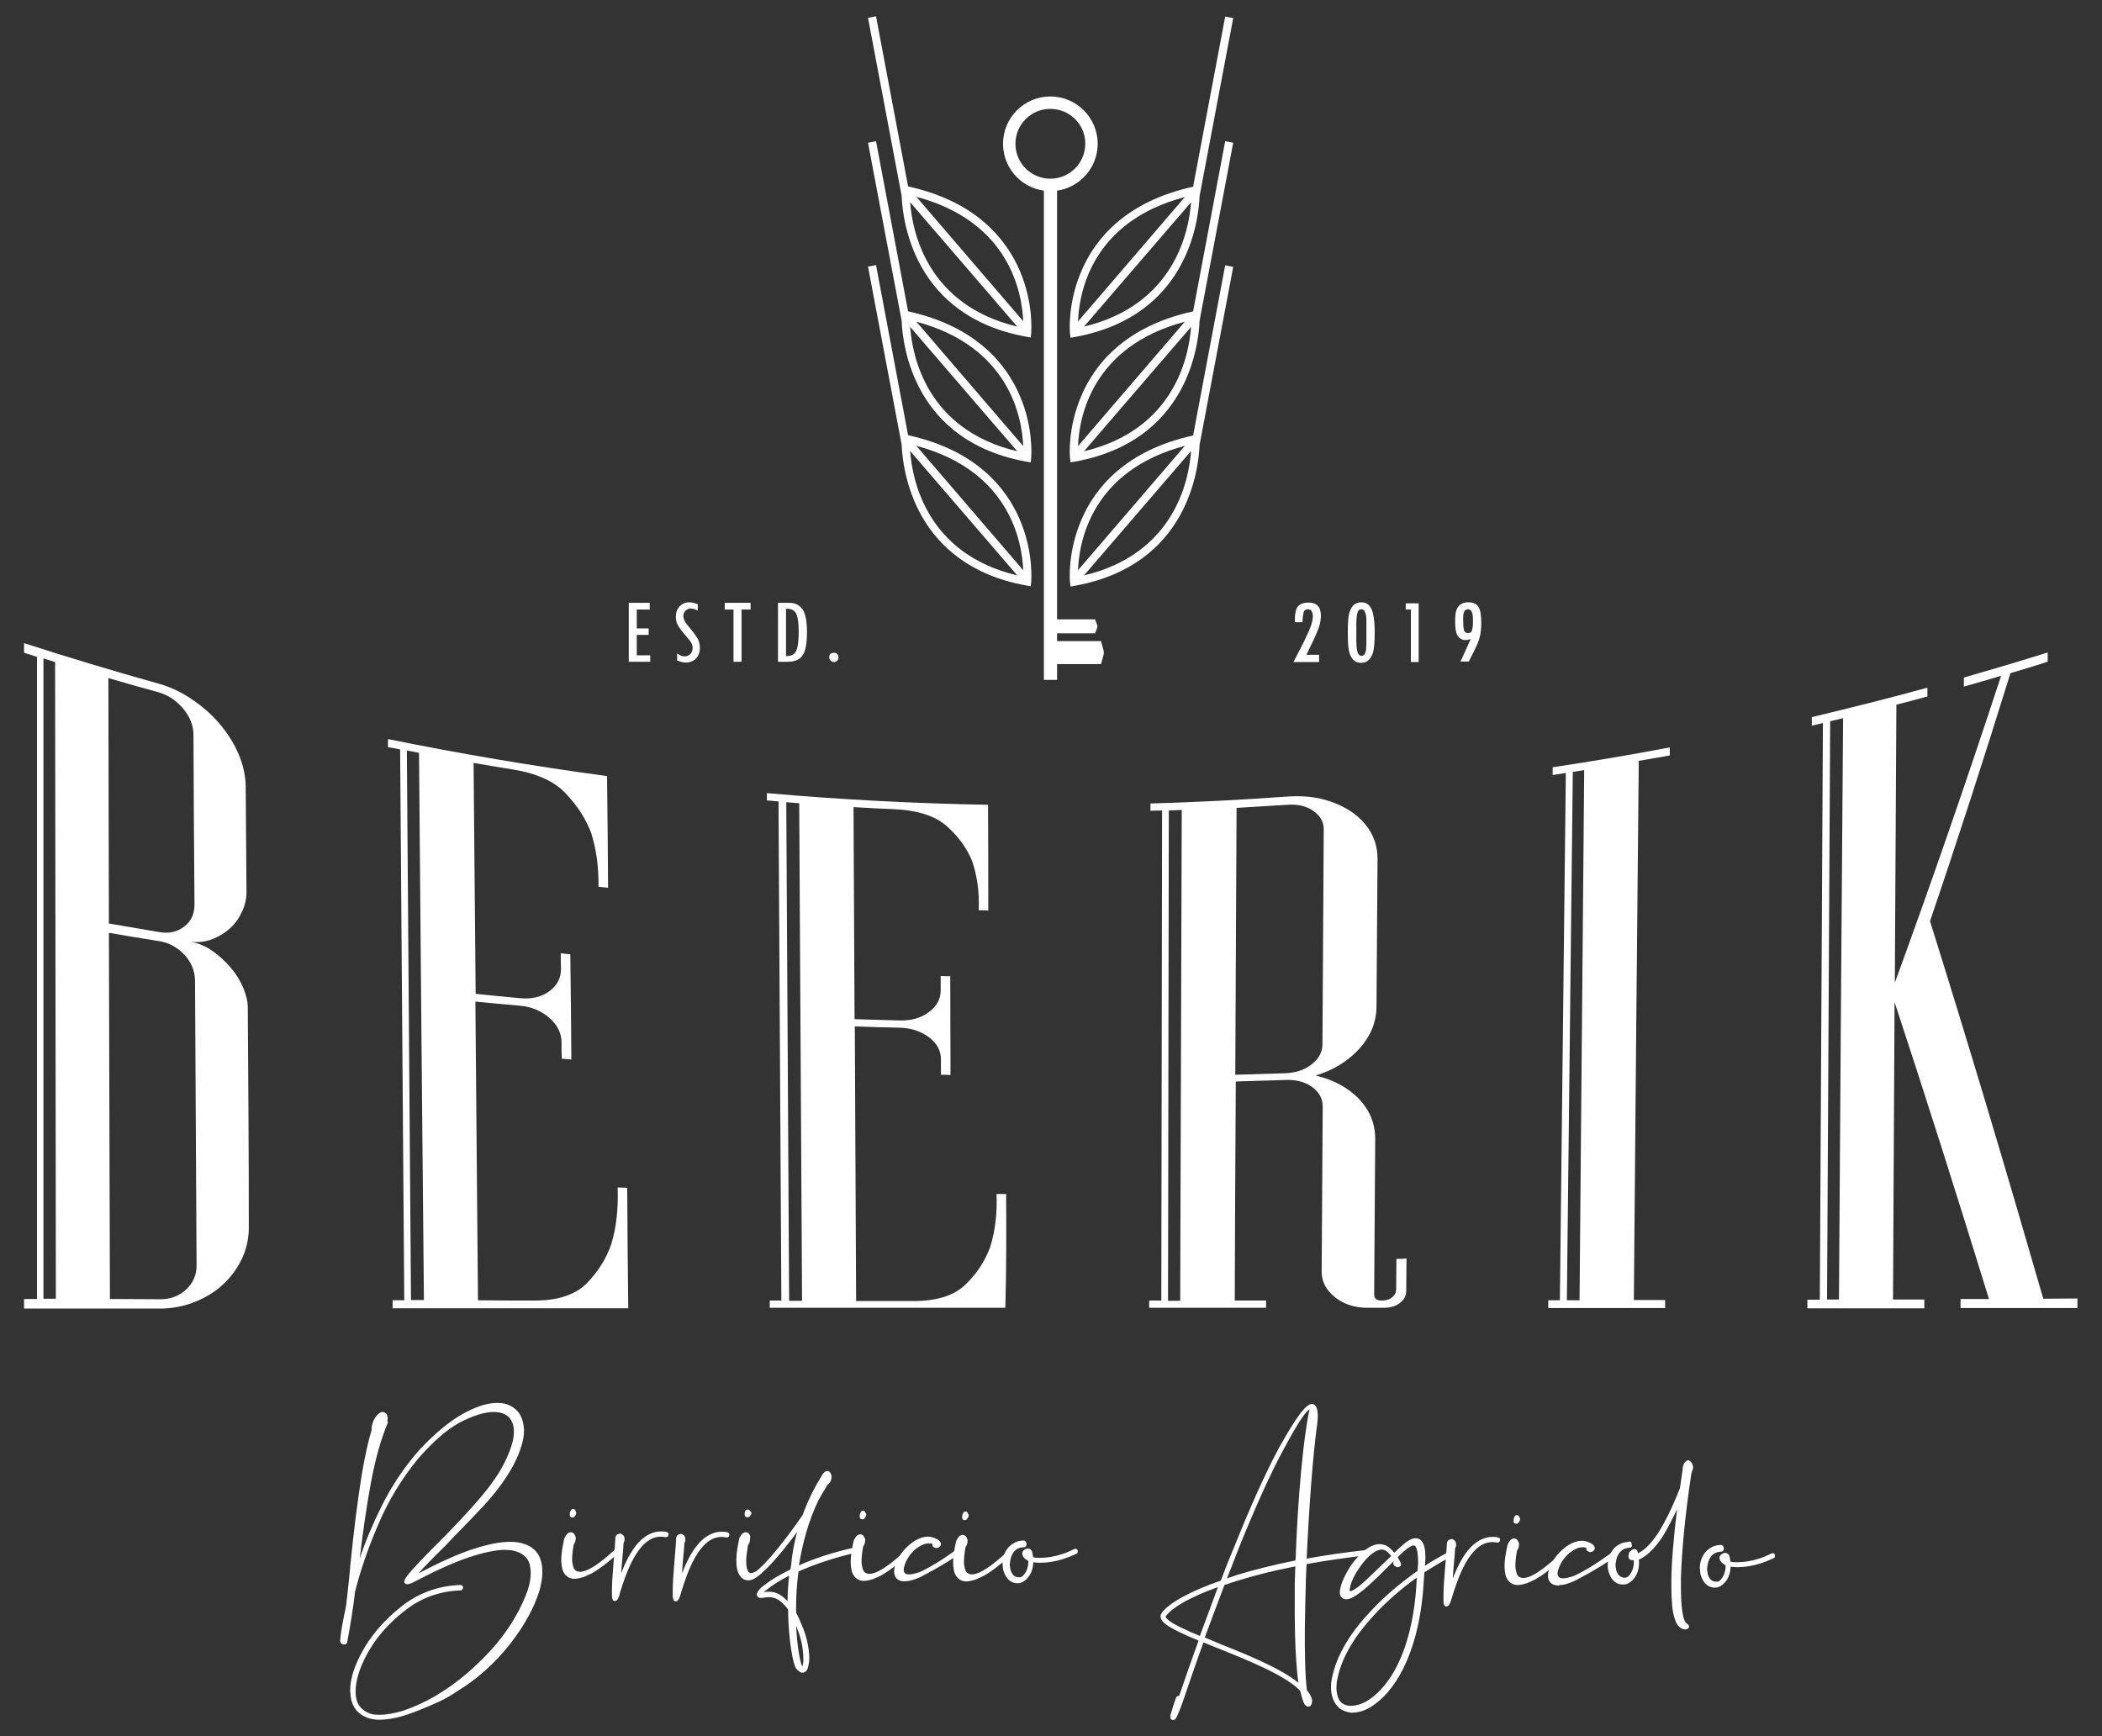 <?xml version="1.0" encoding="utf-8"?>
<!-- Generator: Adobe Illustrator 23.0.3, SVG Export Plug-In . SVG Version: 6.00 Build 0)  -->
<svg version="1.1" id="Livello_1" xmlns="http://www.w3.org/2000/svg" xmlns:xlink="http://www.w3.org/1999/xlink" x="0px" y="0px"
	 viewBox="0 0 81.27 67.14" style="enable-background:new 0 0 81.27 67.14;" xml:space="preserve">
<rect x="0" y="0" width="81.27" height="67.14" fill="#333333" stroke="none"/>
<style type="text/css">
	.st0{fill:#FFFFFF;}
</style>
<g>
	<g>
		<polygon class="st0" points="25.14,25.59 24.31,25.59 24.31,23.31 25.12,23.31 25.12,23.57 24.62,23.57 24.62,24.3 25.08,24.3 
			25.08,24.55 24.62,24.55 24.62,25.34 25.14,25.34 		"/>
		<path class="st0" d="M26.98,23.61c-0.1-0.05-0.19-0.08-0.27-0.08c-0.08,0-0.15,0.03-0.21,0.09c-0.06,0.06-0.08,0.13-0.08,0.21
			c0,0.06,0.02,0.12,0.05,0.18c0.03,0.07,0.11,0.17,0.23,0.31c0.12,0.14,0.21,0.27,0.27,0.37c0.06,0.11,0.09,0.23,0.09,0.36
			c0,0.17-0.05,0.31-0.15,0.41c-0.1,0.11-0.24,0.16-0.4,0.16c-0.09,0-0.2-0.03-0.33-0.08v-0.27c0,0,0.01,0,0.01,0.01
			c0.02,0.01,0.06,0.03,0.11,0.06c0.06,0.03,0.11,0.04,0.17,0.04c0.09,0,0.16-0.03,0.22-0.09c0.06-0.06,0.09-0.14,0.09-0.23
			c0-0.06-0.01-0.12-0.04-0.18c-0.03-0.05-0.08-0.13-0.16-0.22l-0.21-0.25c-0.08-0.1-0.14-0.19-0.18-0.27
			c-0.04-0.08-0.06-0.18-0.06-0.29c0-0.17,0.05-0.3,0.14-0.4c0.1-0.1,0.22-0.16,0.38-0.16c0.11,0,0.22,0.03,0.33,0.08V23.61z"/>
		<polygon class="st0" points="29.02,23.57 28.67,23.57 28.67,25.59 28.36,25.59 28.36,23.57 28.02,23.57 28.02,23.31 29.02,23.31 
					"/>
		<path class="st0" d="M30.08,23.31h0.44c0.21,0,0.38,0.08,0.5,0.24c0.12,0.16,0.18,0.46,0.18,0.89c0,0.42-0.05,0.72-0.16,0.89
			c-0.11,0.17-0.3,0.26-0.57,0.26h-0.39V23.31z M30.39,23.55v1.82c0.13,0,0.23-0.02,0.29-0.07c0.07-0.05,0.12-0.14,0.15-0.27
			c0.03-0.13,0.05-0.33,0.05-0.59c0-0.33-0.03-0.56-0.09-0.7c-0.06-0.13-0.18-0.2-0.36-0.2H30.39z"/>
		<path class="st0" d="M32.24,25.24c0.05,0,0.1,0.02,0.13,0.05c0.03,0.03,0.05,0.08,0.05,0.13c0,0.05-0.02,0.1-0.05,0.13
			c-0.04,0.04-0.08,0.05-0.13,0.05c-0.05,0-0.09-0.02-0.13-0.06c-0.04-0.04-0.05-0.08-0.05-0.13c0-0.05,0.02-0.09,0.05-0.13
			C32.15,25.26,32.19,25.24,32.24,25.24"/>
		<path class="st0" d="M50.06,24.06c0-0.32,0.04-0.53,0.13-0.62c0.09-0.09,0.22-0.14,0.4-0.14c0.32,0,0.48,0.17,0.48,0.51
			c0,0.12-0.02,0.25-0.06,0.39c-0.04,0.14-0.12,0.32-0.22,0.54l-0.28,0.58H51v0.28h-0.99l0.4-0.78c0.01-0.01,0.02-0.03,0.03-0.06
			c0.01-0.03,0.02-0.05,0.03-0.07c0.1-0.2,0.17-0.37,0.22-0.5c0.04-0.13,0.07-0.25,0.07-0.36c0-0.08-0.02-0.15-0.05-0.2
			c-0.03-0.05-0.08-0.07-0.14-0.07c-0.09,0-0.15,0.04-0.17,0.13c-0.02,0.09-0.04,0.21-0.04,0.37H50.06z"/>
		<path class="st0" d="M52.63,23.29c0.18,0,0.31,0.08,0.39,0.25c0.08,0.16,0.13,0.47,0.13,0.92c0,0.36-0.02,0.61-0.06,0.75
			c-0.04,0.14-0.09,0.24-0.17,0.31c-0.07,0.07-0.17,0.11-0.3,0.11c-0.13,0-0.23-0.04-0.31-0.13c-0.08-0.09-0.13-0.2-0.16-0.36
			c-0.03-0.15-0.04-0.4-0.04-0.75c0-0.31,0.02-0.53,0.05-0.66c0.03-0.13,0.09-0.24,0.16-0.32C52.41,23.33,52.5,23.29,52.63,23.29
			L52.63,23.29z M52.83,24.26v-0.08c0-0.18,0-0.3-0.01-0.36c-0.01-0.06-0.03-0.12-0.06-0.18c-0.03-0.06-0.07-0.08-0.13-0.08
			c-0.08,0-0.13,0.05-0.15,0.15c-0.03,0.1-0.04,0.26-0.04,0.49v0.07l0,0.08v0.08l0,0.19v0.06c0,0.24,0.01,0.42,0.04,0.52
			c0.03,0.1,0.08,0.16,0.16,0.16c0.05,0,0.09-0.02,0.12-0.07c0.03-0.04,0.05-0.11,0.06-0.2c0.01-0.09,0.01-0.3,0.01-0.63v-0.09
			L52.83,24.26z"/>
		<polygon class="st0" points="54.85,25.6 54.55,25.6 54.55,23.57 54.35,23.57 54.35,23.33 54.85,23.33 		"/>
		<path class="st0" d="M56.86,24.71c-0.08,0.03-0.15,0.04-0.2,0.04c-0.12,0-0.22-0.05-0.29-0.15c-0.07-0.1-0.11-0.27-0.11-0.53
			c0-0.2,0.01-0.35,0.04-0.45c0.03-0.1,0.08-0.18,0.16-0.24c0.08-0.06,0.18-0.09,0.31-0.09c0.17,0,0.3,0.05,0.38,0.16
			c0.08,0.11,0.12,0.32,0.12,0.64c0,0.21-0.02,0.4-0.06,0.55c-0.04,0.16-0.12,0.34-0.22,0.54c-0.11,0.21-0.17,0.34-0.2,0.4h-0.33
			l0.06-0.11C56.7,25.07,56.82,24.81,56.86,24.71 M56.95,24.02v-0.05c0-0.27-0.06-0.41-0.19-0.41h-0.01c-0.06,0-0.11,0.03-0.14,0.09
			c-0.03,0.06-0.04,0.15-0.04,0.28c0,0.2,0.01,0.34,0.03,0.43c0.02,0.08,0.07,0.12,0.15,0.12c0.09,0,0.15-0.03,0.16-0.11
			C56.94,24.3,56.95,24.18,56.95,24.02"/>
		<rect x="40.36" y="7.06" class="st0" width="0.51" height="19.23"/>
		<path class="st0" d="M40.61,7.39c-1.01,0-1.83-0.82-1.83-1.83c0-1.01,0.82-1.83,1.83-1.83c1.01,0,1.83,0.82,1.83,1.83
			C42.44,6.57,41.62,7.39,40.61,7.39 M40.61,4.21c-0.75,0-1.35,0.61-1.35,1.35c0,0.75,0.61,1.35,1.35,1.35
			c0.75,0,1.35-0.61,1.35-1.35C41.97,4.82,41.36,4.21,40.61,4.21"/>
		<path class="st0" d="M42.57,25.68h-1.78v-0.89h1.78l0.1,0.37c0.01,0.05,0.01,0.1,0,0.15L42.57,25.68z"/>
		<path class="st0" d="M42.34,24.49h-1.55v-0.54h1.55l0.08,0.22c0.01,0.03,0.01,0.08,0,0.11L42.34,24.49z"/>
		<path class="st0" d="M39.42,10.45c-0.5-1.16-1.65-2.66-4.31-3.24l-1.24-6.58l-0.31,0.06l1.3,6.88c0.04,0.96,0.46,4.66,4.82,5.45
			l0.17,0.03l0.02-0.17C39.87,12.84,39.97,11.72,39.42,10.45 M39.56,12.42l-4.13-4.81C39.04,8.57,39.52,11.34,39.56,12.42
			 M35.19,7.82l4.14,4.81C35.83,11.79,35.27,8.94,35.19,7.82"/>
		<path class="st0" d="M39.42,15.28c-0.5-1.16-1.65-2.66-4.31-3.24l-1.24-6.58l-0.31,0.06l1.3,6.88c0.04,0.96,0.46,4.66,4.82,5.45
			l0.17,0.03l0.02-0.17C39.87,17.66,39.97,16.54,39.42,15.28 M39.56,17.25l-4.13-4.81C39.04,13.4,39.52,16.17,39.56,17.25
			 M35.19,12.64l4.14,4.81C35.83,16.62,35.27,13.77,35.19,12.64"/>
		<path class="st0" d="M39.42,20.07c-0.5-1.16-1.65-2.66-4.31-3.24l-1.24-6.58l-0.31,0.06l1.3,6.88c0.04,0.96,0.46,4.66,4.82,5.45
			l0.17,0.03l0.02-0.17C39.87,22.46,39.97,21.34,39.42,20.07 M39.56,22.05l-4.13-4.81C39.04,18.2,39.52,20.96,39.56,22.05
			 M35.19,17.44l4.14,4.81C35.83,21.42,35.27,18.57,35.19,17.44"/>
		<path class="st0" d="M41.37,12.89l0.02,0.17l0.17-0.03c4.36-0.79,4.78-4.49,4.82-5.45l1.3-6.88l-0.31-0.06l-1.24,6.58
			c-2.65,0.58-3.81,2.07-4.31,3.24C41.27,11.72,41.36,12.84,41.37,12.89 M45.81,7.62l-4.13,4.81C41.72,11.34,42.19,8.57,45.81,7.62
			 M41.91,12.63l4.14-4.81C45.97,8.94,45.41,11.79,41.91,12.63"/>
		<path class="st0" d="M41.37,17.71l0.02,0.17l0.17-0.03c4.36-0.79,4.78-4.49,4.82-5.45l1.3-6.88l-0.31-0.06l-1.24,6.58
			c-2.65,0.58-3.81,2.07-4.31,3.24C41.27,16.54,41.36,17.66,41.37,17.71 M45.81,12.44l-4.13,4.81
			C41.72,16.17,42.19,13.4,45.81,12.44 M41.91,17.45l4.14-4.81C45.97,13.77,45.41,16.62,41.91,17.45"/>
		<path class="st0" d="M41.37,22.51l0.02,0.17l0.17-0.03c4.36-0.79,4.78-4.49,4.82-5.45l1.3-6.88l-0.31-0.06l-1.24,6.58
			c-2.65,0.58-3.81,2.07-4.31,3.24C41.27,21.34,41.36,22.46,41.37,22.51 M45.81,17.24l-4.13,4.81
			C41.72,20.96,42.19,18.2,45.81,17.24 M41.91,22.25l4.14-4.81C45.97,18.57,45.41,21.42,41.91,22.25"/>
	</g>
	<g>
		<path class="st0" d="M53.99,48.68c0,0.39-0.01,0.79-0.01,1.18c0,0.12-0.05,0.22-0.15,0.3c-0.1,0.09-0.23,0.13-0.41,0.13
			c-0.2,0-0.29-0.08-0.29-0.23c0.01-2.01,0.03-4.01,0.04-6.02c0-0.59-0.21-1.11-0.63-1.55c-0.43-0.44-0.99-0.74-1.67-0.9
			c0.69-0.21,1.25-0.56,1.69-1.04c0.43-0.48,0.65-1.01,0.66-1.61l0.04-5.73c0-0.38-0.09-0.73-0.27-1.04
			c-0.18-0.31-0.43-0.57-0.74-0.78c-0.31-0.21-0.67-0.37-1.09-0.48c-0.42-0.11-0.88-0.14-1.37-0.11c-1.77,0.13-3.54,0.22-5.31,0.27
			c0,0.09,0,0.19,0,0.28c0.15,0,0.3-0.01,0.45-0.01l-0.03,18.95c-0.16,0-0.31,0-0.47,0l0,0.28h4.52c0-0.09,0-0.19,0-0.28
			c-0.4,0-0.81,0-1.21,0c0.01-2.82,0.02-5.65,0.04-8.47c0.65-0.02,1.3-0.04,1.96-0.06c0.39-0.01,0.73,0.08,1,0.28
			c0.27,0.2,0.4,0.45,0.4,0.75c-0.01,2.13-0.03,4.26-0.04,6.39c0,0.38,0.17,0.7,0.51,0.98c0.34,0.27,0.76,0.41,1.25,0.41h0.66
			c0.24,0,0.45-0.06,0.61-0.19c0.16-0.12,0.24-0.28,0.24-0.48c0-0.41,0.01-0.83,0.01-1.24C54.23,48.68,54.11,48.68,53.99,48.68
			 M45.63,50.3c-0.16,0-0.32,0-0.47,0l0.03-18.96c0.17-0.01,0.33-0.01,0.5-0.02C45.67,37.65,45.65,43.98,45.63,50.3 M50.72,41.15
			c-0.27,0.22-0.61,0.33-1,0.35c-0.65,0.02-1.3,0.04-1.96,0.06c0.02-3.44,0.03-6.88,0.05-10.32c0.66-0.04,1.31-0.08,1.97-0.12
			c0.4-0.03,0.73,0.05,1,0.24c0.27,0.19,0.41,0.43,0.4,0.73c-0.02,2.76-0.03,5.53-0.05,8.29C51.13,40.67,51,40.93,50.72,41.15"/>
		<path class="st0" d="M9.58,38.95c0-0.22-0.06-0.47-0.17-0.74c-0.11-0.27-0.27-0.53-0.48-0.78c-0.21-0.25-0.45-0.47-0.72-0.66
			c-0.27-0.19-0.56-0.31-0.88-0.36c0.27,0.04,0.53,0.02,0.78-0.06c0.25-0.08,0.49-0.21,0.71-0.39c0.22-0.18,0.39-0.4,0.52-0.67
			c0.13-0.27,0.2-0.55,0.19-0.86c-0.01-1.33-0.02-2.66-0.03-3.99c0-0.44-0.1-0.87-0.28-1.29c-0.18-0.42-0.43-0.81-0.73-1.16
			c-0.3-0.36-0.66-0.67-1.07-0.95c-0.41-0.28-0.86-0.49-1.34-0.62c-1.72-0.48-3.44-1-5.15-1.55v0.37c0.17,0.05,0.33,0.11,0.5,0.16
			v24.83c-0.17,0-0.33,0-0.5,0v0.37h5.25c0.49,0,0.94-0.09,1.36-0.26c0.42-0.17,0.78-0.39,1.08-0.67c0.3-0.28,0.55-0.61,0.73-0.99
			c0.18-0.38,0.27-0.79,0.27-1.21C9.62,44.62,9.6,41.79,9.58,38.95 M1.68,50.22V25.46c0.15,0.05,0.3,0.09,0.45,0.14
			c0.01,8.21,0.02,16.41,0.03,24.62C2,50.22,1.84,50.22,1.68,50.22 M4.19,26.22c0.64,0.19,1.28,0.37,1.91,0.54
			c0.39,0.11,0.71,0.32,0.98,0.64c0.27,0.32,0.4,0.66,0.4,1.02c0.01,2.19,0.02,4.37,0.04,6.56c0,0.36-0.13,0.65-0.4,0.85
			c-0.27,0.21-0.59,0.28-0.98,0.21c-0.64-0.11-1.29-0.22-1.93-0.33L4.19,26.22z M7.19,49.87c-0.27,0.25-0.6,0.37-0.99,0.37
			c-0.65,0-1.3-0.01-1.95-0.01c-0.01-4.72-0.03-9.44-0.04-14.16c0.64,0.11,1.28,0.22,1.93,0.32c0.39,0.06,0.72,0.24,0.99,0.53
			c0.27,0.29,0.4,0.62,0.41,0.98c0.02,3.68,0.04,7.36,0.06,11.05C7.6,49.31,7.46,49.62,7.19,49.87"/>
		<path class="st0" d="M24.25,45.93c-0.12,0-0.25-0.01-0.37-0.01c0.03,0.82-0.05,1.54-0.24,2.17c-0.19,0.57-0.51,1.07-0.94,1.52
			c-0.44,0.45-1.11,0.68-2.02,0.68c-0.74,0-1.47,0-2.2-0.01c-0.03-3.85-0.07-7.7-0.1-11.55c0.58,0.06,1.15,0.11,1.73,0.16
			c0.44,0.04,0.82,0.2,1.13,0.47c0.31,0.27,0.47,0.59,0.47,0.95c0,0.21,0,0.42,0.01,0.63c0.12,0.01,0.25,0.02,0.37,0.03
			c-0.01-1.36-0.02-2.71-0.04-4.07c-0.12-0.01-0.25-0.02-0.37-0.04c0,0.2,0,0.4,0.01,0.6c0,0.36-0.15,0.65-0.45,0.87
			c-0.3,0.22-0.68,0.31-1.12,0.27c-0.58-0.05-1.15-0.11-1.73-0.17c-0.03-2.97-0.05-5.95-0.08-8.93c0.52,0.09,1.03,0.18,1.55,0.26
			c0.91,0.15,1.59,0.46,2.03,0.94c0.45,0.48,0.77,0.98,0.97,1.52c0.2,0.64,0.29,1.32,0.28,2.07c0.12,0.01,0.25,0.03,0.37,0.04
			c-0.01-1.44-0.02-2.88-0.04-4.32c-2.83-0.38-5.66-0.86-8.47-1.43c0,0.1,0,0.21,0,0.31c0.16,0.03,0.31,0.06,0.47,0.09l0.16,21.3
			c-0.15,0-0.3,0-0.45,0c0,0.1,0,0.21,0,0.31h9.11C24.27,49.03,24.26,47.48,24.25,45.93 M15.89,50.27l-0.16-21.25
			c0.16,0.03,0.31,0.06,0.47,0.09c0.06,7.05,0.12,14.11,0.19,21.16C16.22,50.27,16.05,50.27,15.89,50.27"/>
		<path class="st0" d="M38.9,46.17c-0.12,0-0.25,0-0.37,0c0.03,0.78-0.06,1.46-0.25,2.06c-0.2,0.54-0.51,1.02-0.95,1.44
			c-0.44,0.43-1.11,0.64-2.02,0.64c-0.74,0-1.47,0-2.21,0c-0.02-3.54-0.03-7.08-0.05-10.62c0.58,0.02,1.16,0.04,1.74,0.05
			c0.44,0.01,0.82,0.14,1.13,0.37c0.31,0.24,0.46,0.52,0.46,0.86c0,0.2,0,0.39,0,0.59c0.12,0,0.25,0,0.37,0.01
			c0-1.27-0.01-2.54-0.01-3.82c-0.12,0-0.25,0-0.37-0.01c0,0.19,0,0.37,0,0.56c0,0.33-0.15,0.61-0.46,0.84
			c-0.31,0.23-0.68,0.33-1.13,0.32c-0.58-0.02-1.16-0.03-1.74-0.05c-0.01-2.73-0.03-5.47-0.04-8.2c0.52,0.03,1.04,0.06,1.56,0.08
			c0.92,0.04,1.6,0.26,2.05,0.66c0.45,0.4,0.77,0.85,0.97,1.33c0.2,0.58,0.29,1.22,0.26,1.92c0.12,0,0.25,0,0.37,0.01
			c0-1.36,0-2.72-0.01-4.09c-2.85-0.05-5.7-0.2-8.55-0.45l0,0.28c0.15,0.01,0.3,0.03,0.45,0.04l0.11,19.3c-0.15,0-0.3,0-0.45,0
			l0,0.28h9.11C38.91,49.11,38.91,47.64,38.9,46.17 M30.51,50.3L30.4,31.02c0.17,0.01,0.33,0.03,0.5,0.04
			c0.04,6.41,0.07,12.83,0.11,19.24L30.51,50.3z"/>
		<path class="st0" d="M64.56,29.21c0-0.1,0-0.21,0-0.31c-1.51,0.29-3.01,0.54-4.53,0.77c0,0.1,0,0.2,0,0.3
			c0.17-0.03,0.34-0.05,0.51-0.08l-0.23,20.39c-0.15,0-0.3,0-0.45,0c0,0.1,0,0.2,0,0.3h4.52c0-0.1,0-0.21,0-0.31
			c-0.4,0-0.81,0-1.21,0c0.06-6.95,0.12-13.9,0.19-20.85C63.75,29.36,64.16,29.28,64.56,29.21 M61.07,50.28c-0.16,0-0.33,0-0.49,0
			l0.23-20.43c0.15-0.02,0.29-0.05,0.44-0.07C61.19,36.62,61.13,43.45,61.07,50.28"/>
		<path class="st0" d="M79,50.22c-1.48-5.13-2.93-9.98-4.38-14.6c1.05-3.08,2.08-6.27,3.11-9.59c0.48-0.14,0.96-0.29,1.44-0.44
			c0-0.12,0-0.24,0-0.36c-1.08,0.34-2.16,0.66-3.24,0.97c0,0.12,0,0.23,0,0.35c0.48-0.14,0.96-0.27,1.44-0.42
			c-1.36,4.15-2.73,8.1-4.11,11.87c0.02-3.58,0.04-7.17,0.06-10.75c0.4-0.1,0.8-0.21,1.2-0.32c0-0.11,0-0.23,0-0.34
			c-1.48,0.41-2.97,0.78-4.47,1.14c0,0.11,0,0.22,0,0.33c0.14-0.03,0.29-0.07,0.43-0.1l-0.12,22.3c-0.16,0-0.32,0-0.48,0
			c0,0.11,0,0.22,0,0.33h4.52c0-0.11,0-0.23,0-0.34c-0.4,0-0.81,0-1.21,0c0.02-3.83,0.04-7.66,0.06-11.5
			c1.21,3.67,2.42,7.49,3.65,11.48c-0.37,0-0.73,0-1.1,0c0,0.12,0,0.23,0,0.35h4.52v-0.37L79,50.22z M71.1,50.25
			c-0.15,0-0.31,0-0.46,0l0.12-22.36c0.17-0.04,0.33-0.08,0.5-0.12C71.2,35.27,71.15,42.76,71.1,50.25"/>
	</g>
	<g>
		<path class="st0" d="M15.62,66.34c-0.36,0.11-0.68,0.16-0.94,0.16c-0.15,0-0.29-0.02-0.4-0.05c-0.46-0.15-0.71-0.47-0.73-0.97
			c-0.01-0.04-0.01-0.08-0.01-0.13c0-0.42,0.15-0.89,0.43-1.42c0.36-0.68,0.88-1.28,1.55-1.81c0.67-0.53,1.43-0.8,2.28-0.83
			c0.03,0,0.05,0.01,0.08,0.03c0.02,0.03,0.03,0.05,0.02,0.08c0,0.03-0.01,0.05-0.03,0.07c-0.03,0.03-0.05,0.03-0.08,0.03
			c-0.8,0.03-1.53,0.29-2.16,0.8c-0.64,0.5-1.14,1.08-1.48,1.74c-0.26,0.5-0.4,0.96-0.4,1.36l0,0.09c0.02,0.4,0.21,0.65,0.58,0.78
			c0.1,0.03,0.22,0.04,0.35,0.04c0.24,0,0.53-0.05,0.88-0.15c1.02-0.34,1.99-0.95,2.91-1.83c0.92-0.87,1.55-1.8,1.92-2.8
			c0.09-0.26,0.13-0.5,0.13-0.71c0-0.12-0.02-0.23-0.04-0.33c-0.07-0.26-0.28-0.44-0.6-0.52c-0.1-0.03-0.22-0.03-0.35-0.04
			c-0.36,0-0.83,0.1-1.4,0.29c-0.57,0.19-1.28,0.51-2.1,0.94c-0.13,0.07-0.22,0.1-0.29,0.1c-0.05,0-0.08-0.02-0.1-0.06
			c-0.01-0.01-0.01-0.03-0.01-0.03c0-0.09,0.1-0.24,0.31-0.47c0.2-0.22,0.45-0.49,0.76-0.8l0.03-0.03l0.23-0.23
			c0.42-0.42,0.85-0.87,1.29-1.36c0.57-0.63,0.99-1.19,1.24-1.69c0.25-0.5,0.38-0.9,0.38-1.23l0-0.05
			c-0.02-0.24-0.09-0.42-0.23-0.54c-0.13-0.11-0.31-0.17-0.54-0.17l-0.05,0c-0.35,0.01-0.78,0.15-1.28,0.41
			c-0.5,0.27-1.03,0.74-1.6,1.39c-0.64,0.78-1.16,1.64-1.55,2.56c-0.4,0.93-0.69,1.79-0.89,2.58c-0.08,0.68-0.19,1.35-0.31,1.98
			c-0.01,0.03-0.02,0.04-0.04,0.05c-0.03,0.02-0.05,0.02-0.08,0.02c-0.03,0-0.07-0.01-0.09-0.03c-0.03-0.02-0.05-0.05-0.06-0.1
			c0.01-0.16,0.05-0.47,0.14-0.92c0.02-0.09,0.04-0.19,0.06-0.29c0.01-0.08,0.03-0.14,0.04-0.22c0.04-0.39,0.1-0.87,0.15-1.43
			l0-0.03c0.14-1.39,0.29-2.58,0.45-3.56c0.12-0.72,0.25-1.29,0.38-1.72l0-0.06c0-0.1,0.03-0.19,0.07-0.29
			c0.04-0.09,0.09-0.16,0.14-0.22c0.05-0.05,0.1-0.08,0.14-0.11c0.03-0.01,0.04-0.01,0.07-0.01c0.05,0,0.09,0.02,0.13,0.05
			c0.04,0.04,0.07,0.11,0.07,0.2c0,0.03,0,0.06-0.01,0.08l0,0.03L15,54.99L15,55c-0.27,0.64-0.49,1.42-0.66,2.34
			c-0.17,0.92-0.31,1.9-0.43,2.92c0.22-0.67,0.51-1.35,0.86-2.05c0.35-0.7,0.77-1.34,1.26-1.93l0.2-0.23
			c0.59-0.63,1.14-1.08,1.65-1.37c0.52-0.29,0.96-0.43,1.33-0.43l0.03,0c0.29,0,0.52,0.09,0.7,0.25c0.18,0.16,0.28,0.39,0.31,0.69
			c0.01,0.04,0.01,0.08,0.01,0.13c0,0.35-0.13,0.78-0.38,1.28c-0.26,0.5-0.66,1.07-1.23,1.68c-0.37,0.39-0.74,0.78-1.1,1.14
			c-0.11,0.12-0.22,0.23-0.32,0.34c-0.52,0.51-0.87,0.87-1.05,1.08c0.82-0.43,1.52-0.75,2.11-0.94c0.58-0.19,1.06-0.28,1.44-0.28
			c0.16,0,0.31,0.02,0.44,0.05c0.4,0.11,0.64,0.33,0.74,0.67c0.04,0.14,0.06,0.29,0.06,0.45c0,0.22-0.04,0.45-0.11,0.71
			c-0.21,0.68-0.6,1.39-1.17,2.11c-0.58,0.73-1.25,1.32-2,1.78c-0.26,0.18-0.53,0.33-0.78,0.44C16.4,66.06,15.98,66.23,15.62,66.34"
			/>
		<path class="st0" d="M23.91,59.79c0.03,0,0.05,0.01,0.08,0.03c0.02,0.02,0.03,0.04,0.03,0.07c0,0.03-0.01,0.06-0.03,0.08
			c-0.36,0.35-0.78,0.69-1.15,0.89l-0.01,0c-0.09,0.04-0.18,0.09-0.26,0.12c-0.13,0.04-0.25,0.07-0.35,0.07c-0.05,0-0.1,0-0.15-0.02
			c-0.15-0.04-0.27-0.16-0.33-0.36c-0.02-0.09-0.04-0.21-0.04-0.35c0-0.21,0.04-0.47,0.11-0.8c0.01-0.02,0.01-0.03,0.01-0.03
			c0.06-0.14,0.13-0.21,0.19-0.23c0.03-0.01,0.04-0.01,0.06-0.01c0.04,0,0.08,0.02,0.11,0.04c0.02,0.03,0.05,0.07,0.07,0.12
			c0.01,0.03,0.01,0.06,0.01,0.08c0,0.08-0.03,0.16-0.08,0.24c-0.04,0.23-0.06,0.41-0.06,0.56c0,0.05,0,0.09,0.01,0.14
			c0.02,0.13,0.05,0.22,0.1,0.28c0.05,0.04,0.12,0.07,0.2,0.07c0.43-0.01,1.13-0.66,1.43-0.94C23.85,59.8,23.88,59.79,23.91,59.79
			 M22.15,58.35c0.03,0,0.05,0,0.07,0.02c0.02,0.01,0.03,0.03,0.03,0.06c0.01,0,0.01,0.01,0.01,0.01c0.02,0.03,0.02,0.05,0.02,0.07
			c0,0.03-0.01,0.06-0.03,0.08l-0.01,0.02c-0.02,0.02-0.02,0.02-0.02,0.03c-0.02,0.03-0.05,0.04-0.08,0.04l-0.02,0
			c-0.06,0-0.09-0.04-0.09-0.1l0-0.03c0-0.04,0-0.08,0.04-0.14C22.09,58.36,22.12,58.35,22.15,58.35"/>
		<path class="st0" d="M23.77,61.91c-0.06,0-0.08-0.04-0.09-0.08c-0.02-0.04-0.02-0.1-0.02-0.18l0-0.16c0-0.56,0.11-1.49,0.13-1.98
			c0-0.17,0.09-0.18,0.18-0.21c0.03,0,0.06,0.02,0.08,0.03c0.01,0,0.01,0,0.01,0.01c0.07,0.03,0.09,0.12,0.09,0.19
			c0,0.04-0.01,0.08-0.04,0.13c-0.02,0.38-0.07,0.75-0.09,1.17c0.28-0.73,0.75-1.61,1.54-1.61c0.11,0,0.3,0,0.29,0.11
			c-0.01,0.07-0.03,0.11-0.1,0.11l-0.19-0.02c-0.9-0.01-1.36,1.46-1.57,2.1C23.93,61.77,23.88,61.91,23.77,61.91L23.77,61.91z"/>
		<path class="st0" d="M26.12,61.92c-0.06,0-0.08-0.04-0.09-0.08c-0.02-0.04-0.02-0.1-0.02-0.18l0-0.16c0-0.56,0.11-1.49,0.13-1.98
			c0-0.17,0.09-0.18,0.18-0.21c0.03,0,0.06,0.02,0.08,0.03c0.01,0,0.01,0,0.01,0.01c0.07,0.03,0.09,0.12,0.09,0.19
			c0,0.04-0.01,0.08-0.04,0.13c-0.02,0.38-0.07,0.75-0.09,1.17c0.28-0.73,0.75-1.61,1.54-1.61c0.11,0,0.29,0,0.29,0.11
			c-0.01,0.07-0.03,0.11-0.1,0.11l-0.19-0.02c-0.9-0.01-1.36,1.46-1.56,2.1C26.28,61.78,26.23,61.93,26.12,61.92L26.12,61.92z"/>
		<path class="st0" d="M30.82,59.23c-0.07,0.11-0.14,0.2-0.22,0.3c-0.41,0.54-0.82,1.01-1.14,1.29l-0.01,0.01l-0.02,0.02
			c-0.09,0.08-0.19,0.15-0.26,0.19c-0.08,0.05-0.17,0.07-0.24,0.07c-0.11,0-0.21-0.04-0.29-0.14c-0.07-0.08-0.13-0.19-0.15-0.35
			c-0.02-0.09-0.02-0.19-0.02-0.31c0-0.22,0.04-0.49,0.11-0.8l0-0.02c0.06-0.14,0.13-0.21,0.2-0.23c0.02-0.01,0.04-0.01,0.06-0.01
			c0.03,0,0.08,0.02,0.1,0.04c0.03,0.03,0.06,0.08,0.07,0.12C29,59.45,29,59.48,29,59.51c0,0.08-0.02,0.16-0.08,0.24
			c-0.04,0.24-0.07,0.44-0.07,0.61c0,0.1,0.01,0.19,0.02,0.26c0.02,0.08,0.05,0.14,0.08,0.18c0.03,0.02,0.06,0.03,0.09,0.03l0.02,0
			c0.08-0.01,0.16-0.06,0.25-0.13l0.01-0.01c0.31-0.27,0.7-0.73,1.11-1.27c0.2-0.26,0.4-0.55,0.6-0.83
			c0.19-0.53,0.44-1.04,0.75-1.54c0.03-0.08,0.13-0.17,0.21-0.17c0.03,0,0.05,0.01,0.08,0.03c0.03,0.03,0.06,0.08,0.07,0.13
			c0.01,0.03,0.01,0.05,0.01,0.08c0,0.09-0.04,0.19-0.11,0.26c-0.02,0.01-0.03,0.02-0.04,0.02c-0.11,0.19-0.23,0.4-0.35,0.6
			c-0.4,0.83-0.63,1.71-0.76,2.53c0.58-0.26,1.33-0.51,2.19-0.7l0.02,0c0.05,0,0.09,0.03,0.1,0.08c0.01,0.01,0.01,0.02,0.01,0.03
			c0,0.04-0.03,0.08-0.08,0.09c-0.9,0.21-1.67,0.47-2.26,0.74c-0.06,0.48-0.09,0.94-0.09,1.37l0,0.22c0.1,0.19,0.19,0.4,0.27,0.6
			c0.16,0.4,0.24,0.84,0.24,1.18c0,0.07-0.01,0.13-0.02,0.19c-0.02,0.09-0.03,0.18-0.07,0.24c-0.04,0.08-0.1,0.11-0.17,0.11l-0.04,0
			c-0.07-0.02-0.13-0.07-0.21-0.16c-0.11-0.15-0.3-1.06-0.31-2.28c-0.05-0.07-0.1-0.14-0.16-0.19c-0.16-0.18-0.35-0.29-0.58-0.29
			c-0.06,0-0.13,0.01-0.2,0.02c-0.04,0.01-0.08,0.01-0.11,0.01c-0.03,0-0.07,0-0.09-0.02c-0.04-0.03-0.07-0.06-0.07-0.11
			c0-0.04,0.03-0.1,0.07-0.16c0.05-0.07,0.14-0.15,0.27-0.24c0.2-0.16,0.53-0.36,0.96-0.57c0.01-0.06,0.02-0.13,0.03-0.19
			C30.62,60.1,30.71,59.66,30.82,59.23 M28.92,58.37c0.02,0,0.03,0.01,0.05,0.02c0.03,0.02,0.03,0.03,0.05,0.06
			c0,0,0,0.01,0.01,0.01c0.02,0.02,0.03,0.04,0.02,0.06c0,0.03-0.02,0.07-0.04,0.08C29,58.6,29,58.6,29,58.61
			c0,0.01-0.01,0.02-0.01,0.02c-0.02,0.03-0.04,0.04-0.08,0.04l-0.02,0c-0.06,0-0.1-0.04-0.1-0.1l0-0.03c0-0.04,0-0.08,0.04-0.14
			C28.85,58.38,28.89,58.37,28.92,58.37 M30.51,60.93c-0.36,0.18-0.63,0.36-0.81,0.5c-0.07,0.05-0.13,0.1-0.17,0.14
			c0.07-0.02,0.14-0.02,0.2-0.02c0.29,0,0.51,0.14,0.71,0.36l0.01,0C30.45,61.61,30.47,61.28,30.51,60.93 M31.05,64.32
			c0.01-0.05,0.01-0.11,0.01-0.17c0-0.3-0.06-0.73-0.21-1.1c-0.02-0.06-0.05-0.13-0.07-0.19c0.04,0.81,0.15,1.4,0.24,1.59
			C31.03,64.42,31.04,64.37,31.05,64.32"/>
		<path class="st0" d="M35.11,59.87c0.03,0,0.05,0.01,0.08,0.03c0.02,0.02,0.03,0.04,0.02,0.07c0,0.03-0.01,0.06-0.03,0.08
			c-0.36,0.35-0.78,0.69-1.15,0.89l-0.01,0c-0.09,0.04-0.18,0.09-0.26,0.12c-0.13,0.04-0.25,0.07-0.35,0.07c-0.05,0-0.1,0-0.15-0.02
			c-0.15-0.04-0.27-0.16-0.33-0.36c-0.02-0.09-0.04-0.21-0.04-0.35c0-0.21,0.04-0.47,0.11-0.8c0.01-0.02,0.01-0.03,0.01-0.03
			c0.06-0.14,0.13-0.21,0.19-0.23c0.03-0.01,0.04-0.01,0.06-0.01c0.04,0,0.08,0.02,0.11,0.04c0.02,0.03,0.05,0.07,0.07,0.12
			c0.01,0.03,0.01,0.06,0.01,0.08c0,0.08-0.03,0.16-0.08,0.24c-0.04,0.23-0.06,0.41-0.06,0.56c0,0.05,0,0.09,0.01,0.14
			c0.02,0.13,0.05,0.22,0.1,0.28c0.05,0.04,0.12,0.07,0.2,0.07c0.43-0.01,1.13-0.66,1.43-0.94C35.06,59.87,35.08,59.87,35.11,59.87
			 M33.36,58.42c0.03,0,0.05,0,0.07,0.02c0.02,0.01,0.03,0.03,0.03,0.06c0.01,0,0.01,0.01,0.01,0.01c0.02,0.03,0.03,0.05,0.02,0.07
			c0,0.03-0.01,0.06-0.03,0.08l-0.01,0.02c-0.02,0.02-0.02,0.02-0.02,0.03c-0.02,0.03-0.05,0.04-0.08,0.04l-0.02,0
			c-0.06,0-0.09-0.04-0.09-0.1l0-0.03c0-0.04,0-0.08,0.04-0.14C33.3,58.43,33.32,58.42,33.36,58.42"/>
		<path class="st0" d="M34.99,61.15c-0.3,0-0.42-0.16-0.42-0.39c0-0.05,0.01-0.1,0.02-0.16c0.06-0.26,0.26-0.59,0.52-0.82
			c0.23-0.21,0.5-0.36,0.77-0.36c0.13,0,0.25,0.04,0.37,0.11l0.02,0.01c0.08,0.06,0.11,0.12,0.11,0.17c0,0.03-0.01,0.05-0.03,0.08
			c-0.03,0.03-0.07,0.06-0.1,0.06l-0.05,0.01l-0.05-0.01c-0.06-0.02-0.1-0.05-0.1-0.12l0-0.03c-0.04-0.01-0.08-0.02-0.13-0.02
			c-0.18,0-0.35,0.09-0.52,0.22c-0.19,0.16-0.34,0.38-0.41,0.58c-0.03,0.08-0.05,0.15-0.05,0.21c0,0.08,0.02,0.13,0.07,0.16
			c0.03,0.03,0.08,0.03,0.14,0.03l0.02,0c0.14,0,0.39-0.09,0.39-0.09c0.35-0.16,0.84-0.44,1.47-0.91c0.02-0.02,0.04-0.02,0.06-0.02
			c0.03,0,0.07,0.01,0.08,0.03c0.02,0.03,0.02,0.04,0.02,0.07c0,0.03-0.01,0.06-0.03,0.08c-0.64,0.47-1.55,0.93-1.57,0.94
			c-0.25,0.11-0.44,0.17-0.58,0.16L34.99,61.15z"/>
		<path class="st0" d="M39.07,59.89c0.03,0,0.05,0.01,0.08,0.03c0.02,0.02,0.03,0.04,0.02,0.07c0,0.03-0.01,0.06-0.03,0.08
			c-0.36,0.35-0.78,0.69-1.15,0.89l-0.01,0c-0.09,0.04-0.18,0.09-0.26,0.12c-0.13,0.04-0.24,0.07-0.35,0.07c-0.05,0-0.1,0-0.15-0.02
			c-0.15-0.04-0.27-0.16-0.33-0.36c-0.02-0.09-0.04-0.21-0.04-0.35c0-0.21,0.04-0.47,0.11-0.8c0.01-0.02,0.01-0.03,0.01-0.03
			c0.06-0.14,0.13-0.21,0.19-0.23c0.03-0.01,0.04-0.01,0.06-0.01c0.04,0,0.08,0.02,0.11,0.04c0.02,0.03,0.05,0.07,0.07,0.12
			c0.01,0.03,0.01,0.06,0.01,0.08c0,0.08-0.03,0.16-0.08,0.24c-0.04,0.23-0.06,0.41-0.06,0.56c0,0.05,0,0.09,0.01,0.14
			c0.02,0.13,0.05,0.22,0.1,0.28c0.05,0.04,0.12,0.07,0.2,0.07c0.43-0.01,1.13-0.66,1.43-0.94C39.02,59.9,39.04,59.89,39.07,59.89
			 M37.32,58.45c0.03,0,0.05,0,0.07,0.02c0.02,0.01,0.03,0.03,0.03,0.06c0.01,0,0.01,0.01,0.01,0.01c0.02,0.03,0.03,0.05,0.02,0.07
			c0,0.03-0.01,0.06-0.03,0.08l-0.01,0.02c-0.02,0.02-0.02,0.02-0.02,0.03c-0.02,0.03-0.05,0.04-0.08,0.04l-0.02,0
			c-0.06,0-0.09-0.04-0.09-0.1l0-0.03c0-0.04,0-0.08,0.04-0.14C37.26,58.46,37.28,58.45,37.32,58.45"/>
		<path class="st0" d="M39.23,61.21c-0.19-0.04-0.34-0.19-0.43-0.46c-0.02-0.06-0.03-0.13-0.03-0.19l-0.01-0.11
			c0-0.15,0.04-0.32,0.12-0.46c0.1-0.18,0.26-0.32,0.48-0.39c0.06-0.02,0.13-0.02,0.19-0.03l0.02,0c0.08,0,0.12,0.07,0.12,0.14
			c0,0.06-0.03,0.12-0.11,0.12c-0.05,0-0.09,0.01-0.14,0.02c-0.14,0.04-0.24,0.13-0.3,0.25c-0.07,0.13-0.09,0.28-0.1,0.42
			c0.01,0.06,0.02,0.13,0.03,0.19c0.04,0.12,0.09,0.19,0.16,0.24c0.05,0.03,0.11,0.04,0.18,0.04l0.06,0c0-0.01,0.01-0.01,0.02-0.01
			c0.03-0.02,0.07-0.05,0.09-0.08c0.1-0.11,0.18-0.29,0.18-0.54c-0.15-0.08-0.21-0.16-0.23-0.24l-0.01-0.04
			c0-0.06,0.03-0.11,0.07-0.14c0.03-0.03,0.09-0.06,0.14-0.06l0.03,0c0.07,0.01,0.13,0.05,0.15,0.14c0.02,0.08,0.02,0.14,0.04,0.2
			c0.05,0.01,0.13,0.02,0.25,0.02c0.12,0,0.27-0.01,0.44-0.04c0.25-0.04,0.56-0.13,0.89-0.3c0.02-0.01,0.03-0.01,0.05-0.01
			c0.03,0,0.07,0.02,0.08,0.05c0.01,0.02,0.01,0.03,0.01,0.05c0,0.03-0.02,0.08-0.05,0.09c-0.36,0.17-0.68,0.27-0.95,0.31
			c-0.18,0.03-0.33,0.04-0.46,0.04c-0.11,0-0.19-0.01-0.26-0.02c-0.01,0.28-0.1,0.48-0.23,0.62c-0.07,0.08-0.15,0.13-0.24,0.17
			c-0.05,0.02-0.1,0.02-0.16,0.02C39.31,61.22,39.26,61.22,39.23,61.21"/>
		<path class="st0" d="M45.57,65.58l0.02,0c0.18-0.53,0.44-1.28,0.75-2.14c-0.55-0.23-1.01-0.44-1.25-0.62
			c-0.14-0.1-0.22-0.21-0.22-0.32c0-0.05,0.02-0.09,0.05-0.14c0.29-0.38,1.09-0.83,2.28-1.24c0.16-0.42,0.33-0.86,0.51-1.28
			c0.58-1.45,1.2-2.86,1.77-3.91l0.03-0.05c0.23-0.39,0.88-1.6,1.21-1.59l0.02,0c0.13,0.02,0.21,0.15,0.21,0.48
			c0,0.08-0.01,0.17-0.02,0.27l0,0.01c-0.17,1.2-0.32,3.24-0.41,5.22c0.71-0.13,1.48-0.24,2.28-0.33l0.01,0
			c0.05,0,0.09,0.04,0.1,0.09l0,0.02c0,0.05-0.04,0.08-0.09,0.09c-0.81,0.1-1.59,0.21-2.3,0.34c-0.02,0.2-0.02,0.4-0.03,0.6
			c-0.02,0.63-0.03,1.25-0.04,1.82c-0.01,1.02,0.01,1.9,0.08,2.46c0.09,0.11,0.16,0.22,0.19,0.33c0.01,0.03,0.01,0.05,0.01,0.08
			c0,0.05-0.01,0.11-0.03,0.14c-0.02,0.04-0.04,0.07-0.09,0.08l-0.03,0c-0.03,0-0.07-0.01-0.11-0.05c0-0.01-0.01-0.02-0.03-0.03
			c0,0,0-0.01-0.01-0.02c-0.06-0.12-0.11-0.3-0.16-0.51c-0.58-0.6-2.02-1.18-3.25-1.67c-0.16-0.07-0.33-0.13-0.49-0.2
			c-0.32,0.88-0.58,1.65-0.76,2.18c-0.12,0.35-0.22,0.6-0.28,0.71c-0.02,0.03-0.03,0.06-0.05,0.08c-0.03,0.02-0.05,0.03-0.08,0.03
			c-0.08,0-0.11-0.04-0.11-0.13l0-0.05c0.03-0.1,0.09-0.32,0.22-0.68C45.48,65.61,45.52,65.58,45.57,65.58 M47.09,61.37
			c-1.06,0.38-1.76,0.78-2.01,1.12c-0.01,0.01-0.01,0.02-0.01,0.03c0,0.03,0.05,0.08,0.13,0.15c0.23,0.17,0.66,0.37,1.19,0.59
			C46.61,62.66,46.85,62.03,47.09,61.37 M46.58,63.32c0.16,0.07,0.33,0.14,0.5,0.21c1.12,0.45,2.42,0.97,3.12,1.54
			c-0.11-0.79-0.15-1.96-0.14-3.25l0-0.62c0.01-0.21,0.01-0.42,0.02-0.63c-0.83,0.16-1.57,0.35-2.22,0.55
			c-0.19,0.06-0.35,0.11-0.52,0.17C47.07,61.99,46.82,62.69,46.58,63.32 M47.44,61.03c0.12-0.04,0.24-0.07,0.36-0.12
			c0.68-0.21,1.44-0.4,2.29-0.57c0.08-2.31,0.29-4.69,0.54-5.84c-0.25,0.14-0.77,1.12-0.96,1.47l-0.03,0.05
			c-0.56,1.03-1.18,2.44-1.76,3.88C47.73,60.29,47.59,60.66,47.44,61.03"/>
		<path class="st0" d="M51.79,66.06L51.79,66.06l-0.03-0.03c-0.18-0.17-0.3-0.43-0.3-0.79c0-0.11,0.01-0.24,0.04-0.36
			c0.18-0.9,0.74-1.78,1.48-2.56c0.54-0.59,1.19-1.13,1.83-1.58l0.02-0.3c0-0.29-0.03-0.57-0.11-0.65
			c-0.02-0.02-0.03-0.03-0.07-0.03c-0.07,0-0.18,0.07-0.35,0.21l-0.02,0.01l-0.24,0.23l0.11,0.21c0.01,0,0.01,0.01,0.01,0.02
			l0.01,0.04c0,0.04-0.02,0.08-0.04,0.09c-0.03,0.02-0.06,0.03-0.09,0.03l-0.06-0.01l-0.01-0.01c-0.03-0.01-0.05-0.03-0.08-0.06
			c-0.02-0.03-0.02-0.06-0.02-0.09l0.01-0.06l-0.13,0.13c-0.33,0.33-0.7,0.7-1,0.95c0,0.02-0.02,0.02-0.02,0.02l-0.17,0.13
			c-0.22,0.17-0.39,0.24-0.51,0.24l-0.02,0c-0.15-0.01-0.23-0.11-0.23-0.28c0-0.06,0.02-0.13,0.04-0.22
			c0.06-0.23,0.2-0.51,0.38-0.79c0.31-0.44,0.73-0.85,1.13-0.84c0.07,0,0.13,0.02,0.2,0.04c0.03,0.01,0.06,0.02,0.08,0.04
			c0.08,0.04,0.16,0.11,0.23,0.2l0.05,0.05c0.13-0.13,0.25-0.23,0.34-0.31c0.2-0.18,0.36-0.25,0.49-0.25c0.09,0,0.17,0.04,0.22,0.11
			c0.12,0.13,0.15,0.37,0.15,0.64c0,0.1-0.01,0.21-0.02,0.32c0.31-0.21,0.62-0.38,0.91-0.53c0.02-0.01,0.03-0.01,0.05-0.01
			c0.03,0,0.07,0.02,0.08,0.05c0.01,0.02,0.02,0.03,0.02,0.05c0,0.03-0.03,0.08-0.06,0.09c-0.32,0.17-0.66,0.37-1.02,0.6l-0.02,0.3
			c-0.14,2.64-1.02,4.16-1.87,4.78c-0.27,0.21-0.55,0.32-0.79,0.34l-0.13,0.01C52.09,66.21,51.93,66.16,51.79,66.06 M53.05,65.64
			c0.31-0.24,0.64-0.61,0.92-1.14c0.41-0.77,0.72-1.87,0.8-3.34L54.78,61c-0.58,0.42-1.16,0.91-1.65,1.45
			c-0.7,0.75-1.25,1.6-1.42,2.46c-0.03,0.13-0.04,0.25-0.04,0.36c0.01,0.37,0.13,0.67,0.52,0.69l0.06,0
			C52.48,65.96,52.77,65.86,53.05,65.64 M52.41,61.43l0.12-0.08c0.37-0.3,0.77-0.73,1.26-1.18l-0.06-0.07
			c-0.06-0.07-0.12-0.12-0.18-0.15c-0.03-0.02-0.08-0.03-0.12-0.03c-0.29,0-0.63,0.34-0.89,0.73c-0.16,0.23-0.28,0.48-0.33,0.67
			l-0.03,0.17c0,0.03,0.01,0.04,0.02,0.04C52.24,61.53,52.31,61.5,52.41,61.43"/>
		<path class="st0" d="M55.92,62.12c-0.06,0-0.08-0.04-0.09-0.08c-0.02-0.04-0.02-0.1-0.02-0.18l0-0.16c0-0.56,0.11-1.49,0.13-1.98
			c0-0.17,0.09-0.18,0.18-0.21c0.03,0,0.06,0.02,0.08,0.03c0.01,0,0.01,0,0.01,0.01c0.07,0.03,0.09,0.12,0.09,0.19
			c0,0.04-0.01,0.08-0.04,0.13c-0.02,0.38-0.07,0.75-0.09,1.17c0.28-0.73,0.75-1.61,1.54-1.61c0.11,0,0.29,0,0.29,0.11
			c-0.01,0.07-0.03,0.11-0.1,0.11l-0.19-0.02c-0.9-0.01-1.36,1.46-1.56,2.1C56.08,61.98,56.03,62.12,55.92,62.12L55.92,62.12z"/>
		<path class="st0" d="M60.39,60.03c0.03,0,0.05,0.01,0.08,0.03c0.02,0.02,0.03,0.04,0.02,0.07c0,0.03-0.01,0.06-0.03,0.08
			c-0.36,0.35-0.78,0.69-1.15,0.89l-0.01,0c-0.09,0.04-0.18,0.09-0.26,0.12c-0.13,0.04-0.25,0.07-0.35,0.07c-0.05,0-0.1,0-0.15-0.02
			c-0.15-0.04-0.27-0.16-0.33-0.36c-0.02-0.09-0.04-0.21-0.04-0.35c0-0.21,0.04-0.47,0.11-0.8c0.01-0.02,0.01-0.03,0.01-0.03
			c0.06-0.14,0.13-0.21,0.19-0.23c0.03-0.01,0.04-0.01,0.06-0.01c0.04,0,0.08,0.02,0.11,0.04c0.02,0.03,0.05,0.07,0.07,0.12
			c0.01,0.03,0.01,0.06,0.01,0.08c0,0.08-0.03,0.16-0.08,0.24c-0.04,0.23-0.06,0.41-0.06,0.56c0,0.05,0,0.09,0.01,0.14
			c0.02,0.13,0.05,0.22,0.1,0.28c0.05,0.04,0.12,0.07,0.2,0.07c0.43-0.01,1.13-0.66,1.43-0.94C60.34,60.04,60.36,60.03,60.39,60.03
			 M58.64,58.59c0.03,0,0.05,0,0.07,0.02c0.02,0.01,0.03,0.03,0.03,0.06c0.01,0,0.01,0.01,0.01,0.01c0.02,0.03,0.03,0.05,0.02,0.07
			c0,0.03-0.01,0.06-0.03,0.08l-0.01,0.02c-0.02,0.02-0.02,0.02-0.02,0.03c-0.02,0.03-0.05,0.04-0.08,0.04l-0.02,0
			c-0.06,0-0.09-0.04-0.09-0.1l0-0.03c0-0.04,0-0.08,0.04-0.14C58.58,58.59,58.6,58.59,58.64,58.59"/>
		<path class="st0" d="M60.27,61.31c-0.3,0-0.42-0.16-0.42-0.39c0-0.05,0.01-0.1,0.02-0.16c0.06-0.26,0.26-0.59,0.52-0.82
			c0.23-0.21,0.5-0.36,0.77-0.36c0.13,0,0.25,0.04,0.37,0.11l0.02,0.01c0.08,0.06,0.11,0.12,0.11,0.17c0,0.03-0.01,0.05-0.03,0.08
			c-0.03,0.03-0.07,0.06-0.1,0.06l-0.05,0.01L61.43,60c-0.06-0.02-0.1-0.05-0.1-0.12l0-0.03c-0.04-0.01-0.08-0.02-0.13-0.02
			c-0.18,0-0.35,0.09-0.52,0.22c-0.19,0.16-0.34,0.38-0.41,0.58c-0.03,0.08-0.05,0.15-0.05,0.21c0,0.08,0.02,0.13,0.08,0.16
			c0.03,0.03,0.08,0.03,0.14,0.03l0.02,0c0.14,0,0.39-0.09,0.39-0.09c0.35-0.16,0.84-0.44,1.47-0.91c0.02-0.02,0.04-0.02,0.06-0.02
			c0.03,0,0.07,0.01,0.08,0.03c0.02,0.03,0.02,0.04,0.02,0.07c0,0.03-0.01,0.06-0.03,0.08c-0.64,0.47-1.55,0.93-1.57,0.94
			c-0.25,0.11-0.44,0.17-0.58,0.16L60.27,61.31z"/>
		<path class="st0" d="M63.08,59.69l0,0.02c0.01,0.01,0.01,0.03,0.01,0.04l0.01,0.02c0,0.04-0.04,0.08-0.1,0.08
			c-0.05,0-0.1,0.01-0.13,0.02c-0.14,0.04-0.24,0.13-0.31,0.26c-0.07,0.12-0.09,0.27-0.1,0.41c0.01,0.07,0.02,0.13,0.03,0.19
			c0.04,0.11,0.09,0.19,0.16,0.23c0.05,0.03,0.1,0.05,0.15,0.05c0.08,0,0.14-0.03,0.19-0.09c0.1-0.12,0.18-0.29,0.18-0.51
			l-0.01-0.08l-0.04,0c-0.08,0-0.13-0.03-0.15-0.09c-0.01-0.02-0.01-0.04-0.01-0.07c0-0.04,0.02-0.1,0.03-0.14
			c0.04-0.05,0.1-0.1,0.15-0.12c0.02,0,0.03-0.01,0.05-0.01c0.06,0,0.11,0.03,0.13,0.12c0,0.02,0.01,0.03,0.01,0.04
			c0.21-0.09,0.47-0.31,0.79-0.8c0.24-0.38,0.52-0.92,0.83-1.71c0.04-0.24,0.07-0.49,0.11-0.75l0-0.06
			c0.03-0.13,0.08-0.21,0.13-0.24c0.03-0.03,0.07-0.03,0.09-0.03c0.03,0,0.07,0.03,0.09,0.05c0.03,0.03,0.06,0.08,0.07,0.13l0,0.01
			c0.02,0.03,0.02,0.06,0.02,0.09c0,0.02,0,0.04-0.01,0.06c-0.01,0.02-0.01,0.03-0.01,0.03c-0.01,0.02-0.01,0.03-0.02,0.05L65.39,57
			c-0.24,1.6-0.37,2.99-0.4,4.02l0,0.15c-0.01,0.96,0.07,1.54,0.24,1.62l0.01,0l0,0.01c0.02,0,0.03,0.01,0.03,0.02l0,0.01l0.01,0.01
			c0.01,0,0.01,0.01,0.01,0.01l0,0.01l0.01,0l0,0.06l-0.01,0.01l0,0.02c-0.01,0.01-0.02,0.03-0.03,0.03l-0.01,0l-0.01,0.01l-0.02,0
			l0,0.01l-0.01,0c-0.01,0-0.02,0.01-0.03,0.01c-0.03,0-0.05,0-0.07-0.01c-0.15-0.02-0.27-0.15-0.34-0.35
			c-0.07-0.18-0.12-0.43-0.13-0.73c-0.02-0.21-0.02-0.46-0.02-0.73c0-0.77,0.09-1.74,0.22-2.83c-0.21,0.44-0.39,0.79-0.56,1.06
			c-0.34,0.52-0.64,0.75-0.87,0.87c-0.02,0-0.03,0.01-0.05,0.02c0.01,0.04,0.01,0.09,0.01,0.13c0,0.28-0.1,0.5-0.23,0.64
			c-0.07,0.08-0.15,0.13-0.24,0.17c-0.05,0.02-0.1,0.02-0.16,0.02c-0.03,0-0.07,0-0.11-0.01c-0.19-0.04-0.34-0.19-0.43-0.46
			c-0.02-0.06-0.03-0.13-0.04-0.19l0-0.08c0-0.16,0.04-0.34,0.12-0.48c0.1-0.19,0.26-0.33,0.49-0.4c0.06-0.01,0.12-0.02,0.19-0.03
			C63.03,59.59,63.08,59.63,63.08,59.69"/>
		<path class="st0" d="M66.19,61.38c-0.19-0.04-0.34-0.19-0.43-0.46c-0.02-0.06-0.03-0.13-0.03-0.19l-0.01-0.11
			c0-0.15,0.04-0.32,0.12-0.46c0.1-0.18,0.26-0.32,0.48-0.39c0.06-0.02,0.13-0.02,0.19-0.03l0.02,0c0.08,0,0.12,0.07,0.12,0.14
			c0,0.06-0.03,0.12-0.11,0.12c-0.05,0-0.09,0.01-0.14,0.02c-0.14,0.04-0.24,0.13-0.3,0.25c-0.07,0.13-0.09,0.28-0.1,0.42
			c0.01,0.06,0.02,0.13,0.03,0.19c0.04,0.12,0.09,0.19,0.16,0.24c0.05,0.03,0.11,0.04,0.18,0.04l0.06,0c0-0.01,0.01-0.01,0.02-0.01
			c0.03-0.02,0.07-0.05,0.09-0.08c0.1-0.11,0.18-0.29,0.18-0.54c-0.15-0.08-0.21-0.16-0.23-0.24l-0.01-0.04
			c0-0.06,0.03-0.11,0.07-0.14c0.03-0.03,0.09-0.06,0.14-0.06l0.03,0c0.07,0.01,0.13,0.05,0.15,0.14c0.02,0.08,0.02,0.14,0.04,0.2
			c0.05,0.01,0.13,0.02,0.25,0.02c0.12,0,0.27-0.01,0.44-0.04c0.25-0.04,0.56-0.13,0.89-0.3c0.02-0.01,0.03-0.01,0.05-0.01
			c0.03,0,0.07,0.02,0.08,0.05c0.01,0.02,0.01,0.03,0.01,0.05c0,0.03-0.02,0.08-0.05,0.09c-0.36,0.17-0.68,0.27-0.95,0.31
			c-0.18,0.03-0.33,0.04-0.46,0.04c-0.11,0-0.19-0.01-0.26-0.02c-0.01,0.28-0.1,0.48-0.23,0.62c-0.07,0.08-0.15,0.13-0.24,0.17
			c-0.05,0.02-0.1,0.02-0.16,0.02C66.26,61.39,66.22,61.39,66.19,61.38"/>
	</g>
</g>
</svg>
